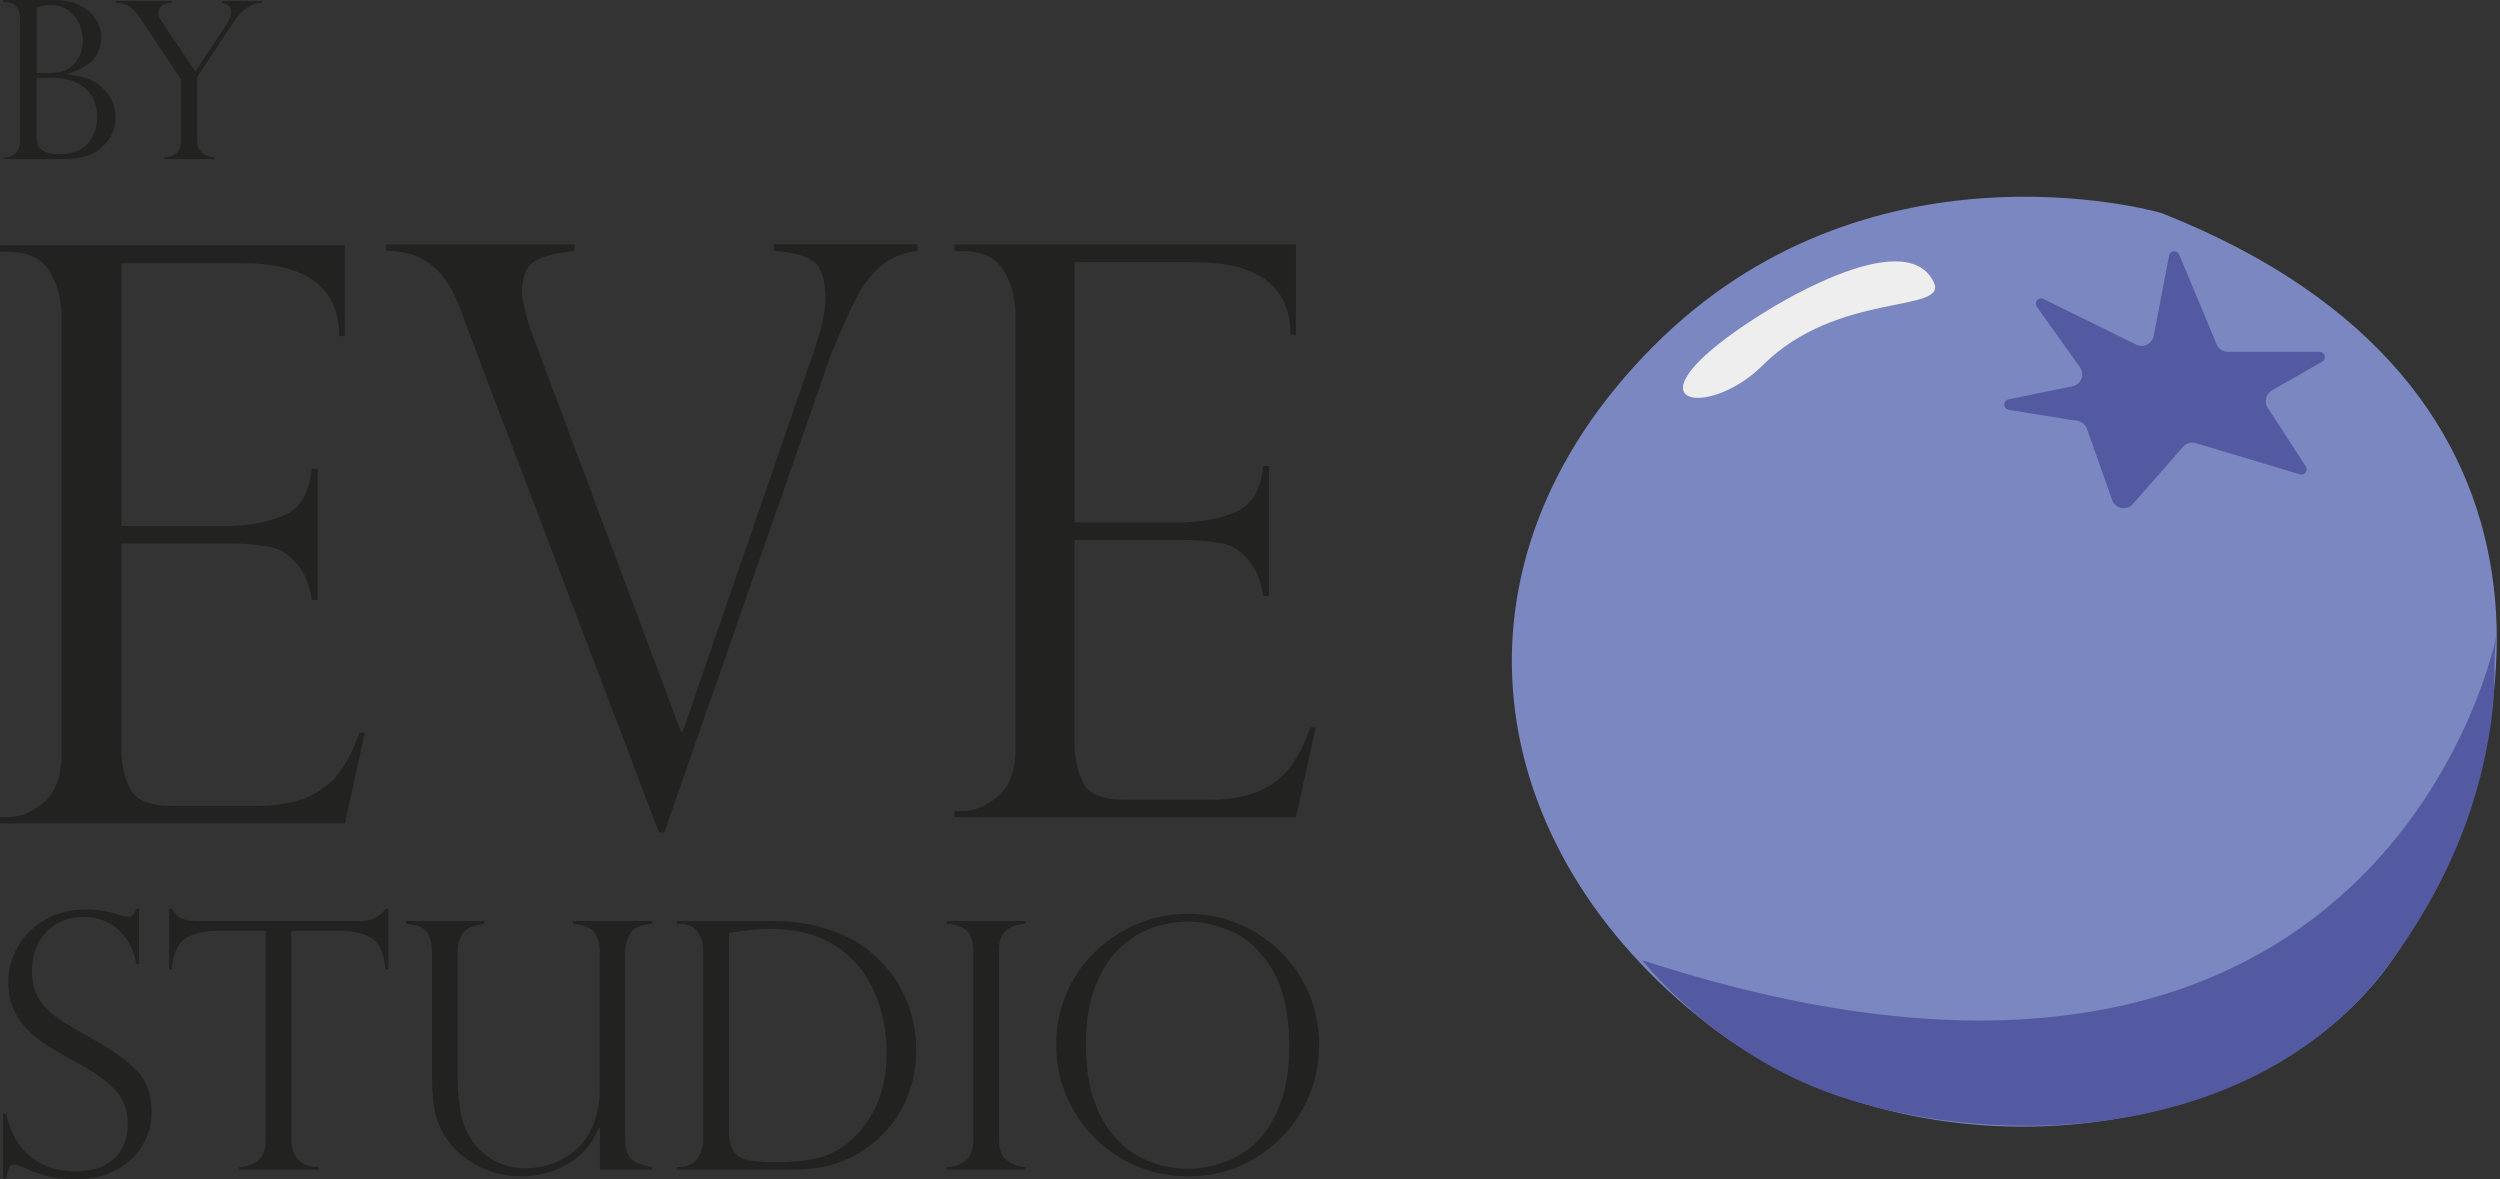 <?xml version="1.0" encoding="UTF-8"?>
<svg id="Layer_1" xmlns="http://www.w3.org/2000/svg" viewBox="0 0 322.65 152.2">
  <rect x="0" y="0" width="322.65" height="152.2" fill="#333333" stroke="none"/>
  <defs>
    <style>
      .cls-1 {
        fill: #eee;
      }

      .cls-2 {
        fill: #545aa1;
      }

      .cls-3 {
        fill: #222221;
      }

      .cls-4 {
        fill: #7b87c0;
      }
    </style>
  </defs>
  <g>
    <path class="cls-3" d="M8.09,20.52H.42v-.22h.28c.52,0,.97-.19,1.34-.56s.56-.94.56-1.69V2.55c0-.73-.17-1.3-.52-1.71S1.26.24.67.24h-.25v-.24h6.7c.88,0,1.69.13,2.44.38s1.37.61,1.89,1.06.91.96,1.19,1.53.42,1.19.42,1.86c0,1.24-.4,2.24-1.2,3.01s-1.87,1.34-3.22,1.7v.06c.61.07,1.2.16,1.77.29s1.08.31,1.53.54c.46.23.88.53,1.28.91.36.33.67.7.92,1.1s.44.83.57,1.3.2.95.2,1.44c0,1.07-.28,1.99-.83,2.76s-1.18,1.36-1.87,1.76c-.99.55-2.36.82-4.11.82ZM4.72,9.42h1.34c1.1,0,1.88-.11,2.34-.33.3-.15.61-.35.93-.61s.63-.67.92-1.23.44-1.23.44-2.02c0-.61-.1-1.2-.29-1.75s-.48-1.04-.85-1.47-.81-.76-1.32-1-1.07-.36-1.67-.36c-.53,0-1.14.1-1.82.31v8.47ZM6.82,10.04h-2.1v7.4c0,.49.05.9.15,1.23.1.33.36.62.8.86s1.11.36,2.02.36c1.89,0,3.23-.63,4.03-1.88.55-.86.82-1.83.82-2.91,0-.78-.14-1.49-.41-2.12s-.65-1.16-1.13-1.58c-.48-.42-1.08-.75-1.8-1s-1.51-.36-2.37-.36Z"/>
    <path class="cls-3" d="M33.8.14v.24c-.61,0-1.15.15-1.62.43-.48.28-.85.57-1.11.86-.27.3-.55.66-.86,1.09l-4.76,7.17v8.16c0,.73.22,1.27.66,1.64.44.36.97.56,1.59.57v.22h-6.46v-.22c.65-.02,1.17-.21,1.56-.56.38-.35.58-.91.58-1.65v-7.82l-5.19-7.78c-.55-.84-1.05-1.4-1.49-1.67-.44-.28-1.03-.42-1.78-.44v-.24h7.24v.24c-.74.03-1.21.19-1.42.48-.21.29-.31.56-.31.82,0,.29.18.71.54,1.25l4.25,6.3,3.76-5.67c.57-.85.86-1.5.86-1.95,0-.31-.08-.56-.23-.73-.15-.18-.31-.29-.46-.35s-.32-.1-.5-.14v-.24h5.17Z"/>
    <path class="cls-3" d="M0,32.5v-.86h44.49v11.75h-.71c0-6.28-4.19-9.42-12.57-9.42h-15.55v33.9h13.68c2.7,0,5.12-.44,7.25-1.32,2.13-.88,3.34-2.89,3.65-6.03h.76v16.92h-.76c-.3-1.93-.88-3.4-1.72-4.43-.84-1.03-1.68-1.71-2.51-2.05s-1.56-.51-2.2-.51c-1.22-.2-2.48-.3-3.8-.3h-14.34v26.5c0,1.99.38,3.72,1.14,5.17.76,1.45,2.52,2.18,5.29,2.18h11.1c2.67,0,4.86-.39,6.59-1.17,1.72-.78,3.08-1.86,4.08-3.24s1.83-3.06,2.51-5.02h.71l-2.58,11.7H0v-.81h1.01c1.59,0,3.14-.64,4.66-1.93s2.28-3.38,2.28-6.28v-56.24c0-2.3-.52-4.29-1.55-5.98-1.03-1.69-2.83-2.53-5.4-2.53H0Z"/>
    <path class="cls-3" d="M118.41,31.53v.85c-1.87.24-3.43.87-4.67,1.91-1.24,1.04-2.29,2.38-3.16,4.04-.87,1.65-1.86,3.85-2.96,6.6-.16.16-.34.57-.5,1.2l-21.38,61.29h-.7l-25.2-66.31c0-.14-.06-.34-.2-.6-.97-2.85-2.25-4.92-3.84-6.22-1.59-1.31-3.58-1.94-5.95-1.91v-.85h24.3v.85c-2.04.2-3.68.6-4.92,1.2-1.24.6-1.86,2.04-1.86,4.32,0,.6.27,1.84.8,3.71.06.16.12.34.18.53.04.18.09.32.12.42l19.43,51.9h.2l16.67-48.34c1.17-3.31,1.76-5.81,1.76-7.48,0-2.65-.56-4.32-1.69-5.02-1.12-.7-2.78-1.12-4.99-1.25v-.85h18.57Z"/>
    <path class="cls-3" d="M123.18,32.38v-.85h44.07v11.65h-.7c0-6.22-4.15-9.34-12.45-9.34h-15.41v33.58h13.55c2.67,0,5.07-.44,7.18-1.31,2.11-.87,3.31-2.86,3.61-5.97h.75v16.77h-.75c-.3-1.91-.87-3.37-1.71-4.4-.84-1.02-1.66-1.69-2.48-2.03-.82-.34-1.55-.5-2.19-.5-1.2-.2-2.46-.3-3.76-.3h-14.21v26.25c0,1.97.38,3.68,1.13,5.12.76,1.44,2.5,2.16,5.25,2.16h10.99c2.65,0,4.82-.39,6.53-1.15,1.71-.77,3.05-1.84,4.04-3.21.99-1.37,1.82-3.03,2.49-4.97h.7l-2.56,11.6h-44.07v-.8h1c1.57,0,3.11-.64,4.62-1.91,1.51-1.27,2.26-3.35,2.26-6.22v-55.72c0-2.27-.51-4.25-1.53-5.92-1.03-1.67-2.8-2.51-5.35-2.51h-1Z"/>
    <path class="cls-3" d="M17.94,124.43h-.36c-.21-1.62-.92-3.04-2.12-4.26s-2.79-1.83-4.76-1.83c-1.29,0-2.43.3-3.43.91s-1.77,1.43-2.32,2.47-.82,2.24-.82,3.59c0,1.04.16,1.97.49,2.78s.81,1.52,1.44,2.15,1.38,1.2,2.25,1.74c.86.54,2.03,1.21,3.5,2.03,2.45,1.35,4.36,2.69,5.72,4.03,1.36,1.34,2.04,3.17,2.04,5.51,0,1.42-.37,2.8-1.1,4.12-.73,1.32-1.84,2.41-3.33,3.26-1.48.85-3.32,1.27-5.52,1.27-1.38,0-2.6-.15-3.66-.44-1.06-.3-2.13-.71-3.22-1.24-.45-.15-.76-.23-.93-.23-.32,0-.53.11-.62.34s-.23.72-.4,1.48h-.39v-8.38h.39c.54,2.45,1.6,4.31,3.18,5.56,1.57,1.26,3.49,1.88,5.74,1.88,1.7,0,3.05-.32,4.08-.95,1.02-.64,1.73-1.41,2.12-2.32s.59-1.82.59-2.72c0-1.88-.57-3.41-1.71-4.6-1.14-1.19-2.88-2.4-5.21-3.64-1.6-.88-2.79-1.56-3.56-2.04s-1.56-1.11-2.35-1.88c-.79-.77-1.43-1.68-1.9-2.74s-.7-2.26-.7-3.62c0-1.57.42-3.08,1.25-4.52s2.01-2.59,3.54-3.46,3.26-1.31,5.2-1.31c1.47,0,2.97.25,4.52.75.24.12.57.18.98.18.5,0,.84-.34,1.02-1.02h.36v7.15Z"/>
    <path class="cls-3" d="M50.09,125.12h-.35c-.16-2.09-.77-3.45-1.83-4.06-1.06-.62-2.37-.92-3.92-.92h-6.38v26.95c0,2.28,1.16,3.46,3.49,3.53v.35h-10.22v-.35c.96-.03,1.77-.31,2.43-.84.66-.53.99-1.43.99-2.69v-26.95h-6.38c-1.55,0-2.86.31-3.91.92-1.05.62-1.67,1.97-1.84,4.06h-.35v-7.84h.35c.23.36.44.63.61.81s.4.32.68.45c.28.12.6.21.97.26.37.05.81.08,1.32.08h20.79c1.38,0,2.46-.53,3.22-1.59h.35v7.84Z"/>
    <path class="cls-3" d="M84.14,150.97h-6.73v-5.32l-.11-.09c-.93,2.16-2.32,3.75-4.17,4.75-1.86,1-3.79,1.5-5.81,1.5-2.28,0-4.33-.54-6.16-1.63-1.82-1.09-3.16-2.43-4.02-4.03-.61-1.13-1-2.31-1.15-3.54-.16-1.23-.24-2.5-.24-3.83v-15.97c0-.96-.19-1.76-.58-2.42-.39-.65-1.3-1.04-2.76-1.15v-.37h10.09v.37c-1.48.17-2.42.6-2.83,1.29s-.61,1.44-.61,2.29v15.71c0,3.2.33,5.56.98,7.08.7,1.63,1.74,2.9,3.14,3.81,1.39.92,2.98,1.37,4.75,1.37.74,0,1.62-.13,2.64-.39s1.97-.7,2.85-1.31c2.66-1.81,3.99-4.73,3.99-8.74v-17.54c0-.89-.2-1.67-.61-2.35s-1.37-1.09-2.88-1.22v-.37h10.26v.37c-1.48.07-2.43.49-2.85,1.24s-.63,1.52-.63,2.29v24.32c0,.84.14,1.51.42,1.99.29.49.68.83,1.18,1.04.5.2,1.12.37,1.84.5v.35Z"/>
    <path class="cls-3" d="M87.35,119.24v-.37h12.35c1.73,0,3.32.15,4.78.45,1.46.3,2.76.69,3.92,1.19,1.15.49,2.15,1.03,2.99,1.62.84.59,1.55,1.19,2.14,1.8,1.02,1.02,1.88,2.14,2.59,3.39.71,1.24,1.25,2.55,1.6,3.93.35,1.38.53,2.8.53,4.27s-.17,2.86-.52,4.18c-.35,1.32-.85,2.55-1.5,3.67-.65,1.13-1.43,2.15-2.34,3.06-.91.92-1.97,1.74-3.17,2.48-1.03.61-2.22,1.1-3.55,1.48s-3.14.57-5.43.57h-14.4v-.35h.44c1,0,1.75-.38,2.24-1.13s.74-1.55.74-2.4v-24.23c0-.81-.13-1.5-.4-2.05-.27-.55-.63-.95-1.08-1.2s-.95-.37-1.5-.37h-.44ZM94.08,120.4v25.43c0,1.25.2,2.17.6,2.76.4.59,1.02.97,1.86,1.14s2.08.26,3.7.26c2.33,0,4.29-.23,5.88-.69,1.6-.45,3.14-1.48,4.64-3.06,1.1-1.18,1.99-2.61,2.66-4.31.67-1.7,1-3.75,1-6.17,0-1.9-.27-3.79-.81-5.65-.54-1.87-1.36-3.53-2.46-4.98-1.24-1.64-2.82-2.93-4.76-3.86-1.94-.93-4.28-1.39-7.01-1.39-1.41,0-3.18.17-5.32.52Z"/>
    <path class="cls-3" d="M132.36,118.87v.37c-.96,0-1.77.27-2.44.81-.67.54-1,1.43-1,2.68v24.36c0,1.24.35,2.13,1.07,2.69.71.56,1.5.84,2.37.84v.35h-10.17v-.35c.93,0,1.73-.27,2.41-.82.67-.55,1.01-1.45,1.01-2.71v-24.36c0-1.34-.34-2.25-1.01-2.75-.68-.49-1.48-.74-2.41-.74v-.37h10.17Z"/>
    <path class="cls-3" d="M170.23,134.95c0,3.01-.74,5.8-2.23,8.39-1.49,2.59-3.52,4.64-6.09,6.18-2.57,1.53-5.42,2.3-8.54,2.3s-6.01-.77-8.63-2.3c-2.61-1.53-4.67-3.6-6.18-6.2-1.5-2.6-2.25-5.43-2.25-8.5,0-2.35.45-4.57,1.34-6.63.9-2.07,2.14-3.88,3.75-5.42,1.61-1.54,3.44-2.73,5.49-3.57,2.06-.84,4.2-1.26,6.44-1.26s4.3.4,6.32,1.21c2.02.81,3.83,1.97,5.44,3.5,1.6,1.53,2.86,3.33,3.78,5.43.92,2.09,1.37,4.39,1.37,6.88ZM166.39,135.04c0-4.27-.76-7.61-2.27-10.02-1.51-2.41-3.25-4.03-5.23-4.85-1.98-.82-3.83-1.23-5.58-1.23-1.35,0-2.75.22-4.21.67-1.45.44-2.86,1.25-4.24,2.43-1.37,1.18-2.5,2.83-3.39,4.97s-1.33,4.77-1.33,7.91c0,2.76.37,5.17,1.1,7.22.73,2.05,1.74,3.73,3.03,5.03,1.28,1.3,2.7,2.24,4.25,2.81,1.55.57,3.16.86,4.83.86,1.5,0,3.01-.26,4.54-.8,1.53-.53,2.94-1.39,4.21-2.59,1.27-1.2,2.3-2.83,3.09-4.88.79-2.06,1.19-4.57,1.19-7.53Z"/>
  </g>
  <g>
    <path class="cls-4" d="M278.99,27.51s-.05-.02-.08-.03c-1.39-.39-38.04-10.43-65.56,17.24-28.06,28.22-22.2,64.79,7.11,87.5,27.51,21.31,72.05,15.62,88.53-8.69,17.61-25.98,26.08-73.88-30-96.02Z"/>
    <path class="cls-2" d="M259.25,52.9l8.86,1.42c.57.09,1.04.48,1.23,1.03l3.26,9.19c.4,1.13,1.87,1.41,2.66.51l6.5-7.39c.41-.46,1.04-.64,1.63-.47l13.43,4.03c.61.18,1.11-.49.77-1.02l-4.92-7.59c-.49-.76-.25-1.77.54-2.22l6.5-3.72c.6-.35.36-1.27-.34-1.27h-11.84c-.63,0-1.21-.38-1.45-.97l-4.84-11.58c-.26-.62-1.17-.53-1.29.13l-2,10.39c-.2,1.02-1.31,1.57-2.24,1.11l-11.99-5.9c-.63-.31-1.26.43-.85,1l5.57,7.82c.66.93.15,2.22-.97,2.45l-8.25,1.69c-.74.15-.72,1.22.03,1.34Z"/>
  </g>
  <path class="cls-2" d="M211.96,123.92s9.22,12.03,25.05,17.46c18.98,6.5,49.45,6.5,67.58-12.45,0,0,3.54-3.46,7.94-10.78s7.22-14.77,8.64-22.85c1.28-7.27.41-9.58,1.07-13.44,0,0-14.04,73.4-110.27,42.07Z"/>
  <path class="cls-1" d="M227.37,40.53s18.44-12.02,22.21-4.09c1.9,4-12.48,1.1-22.1,10.72-7.21,7.21-18.92,5.19-.11-6.64Z"/>
</svg>